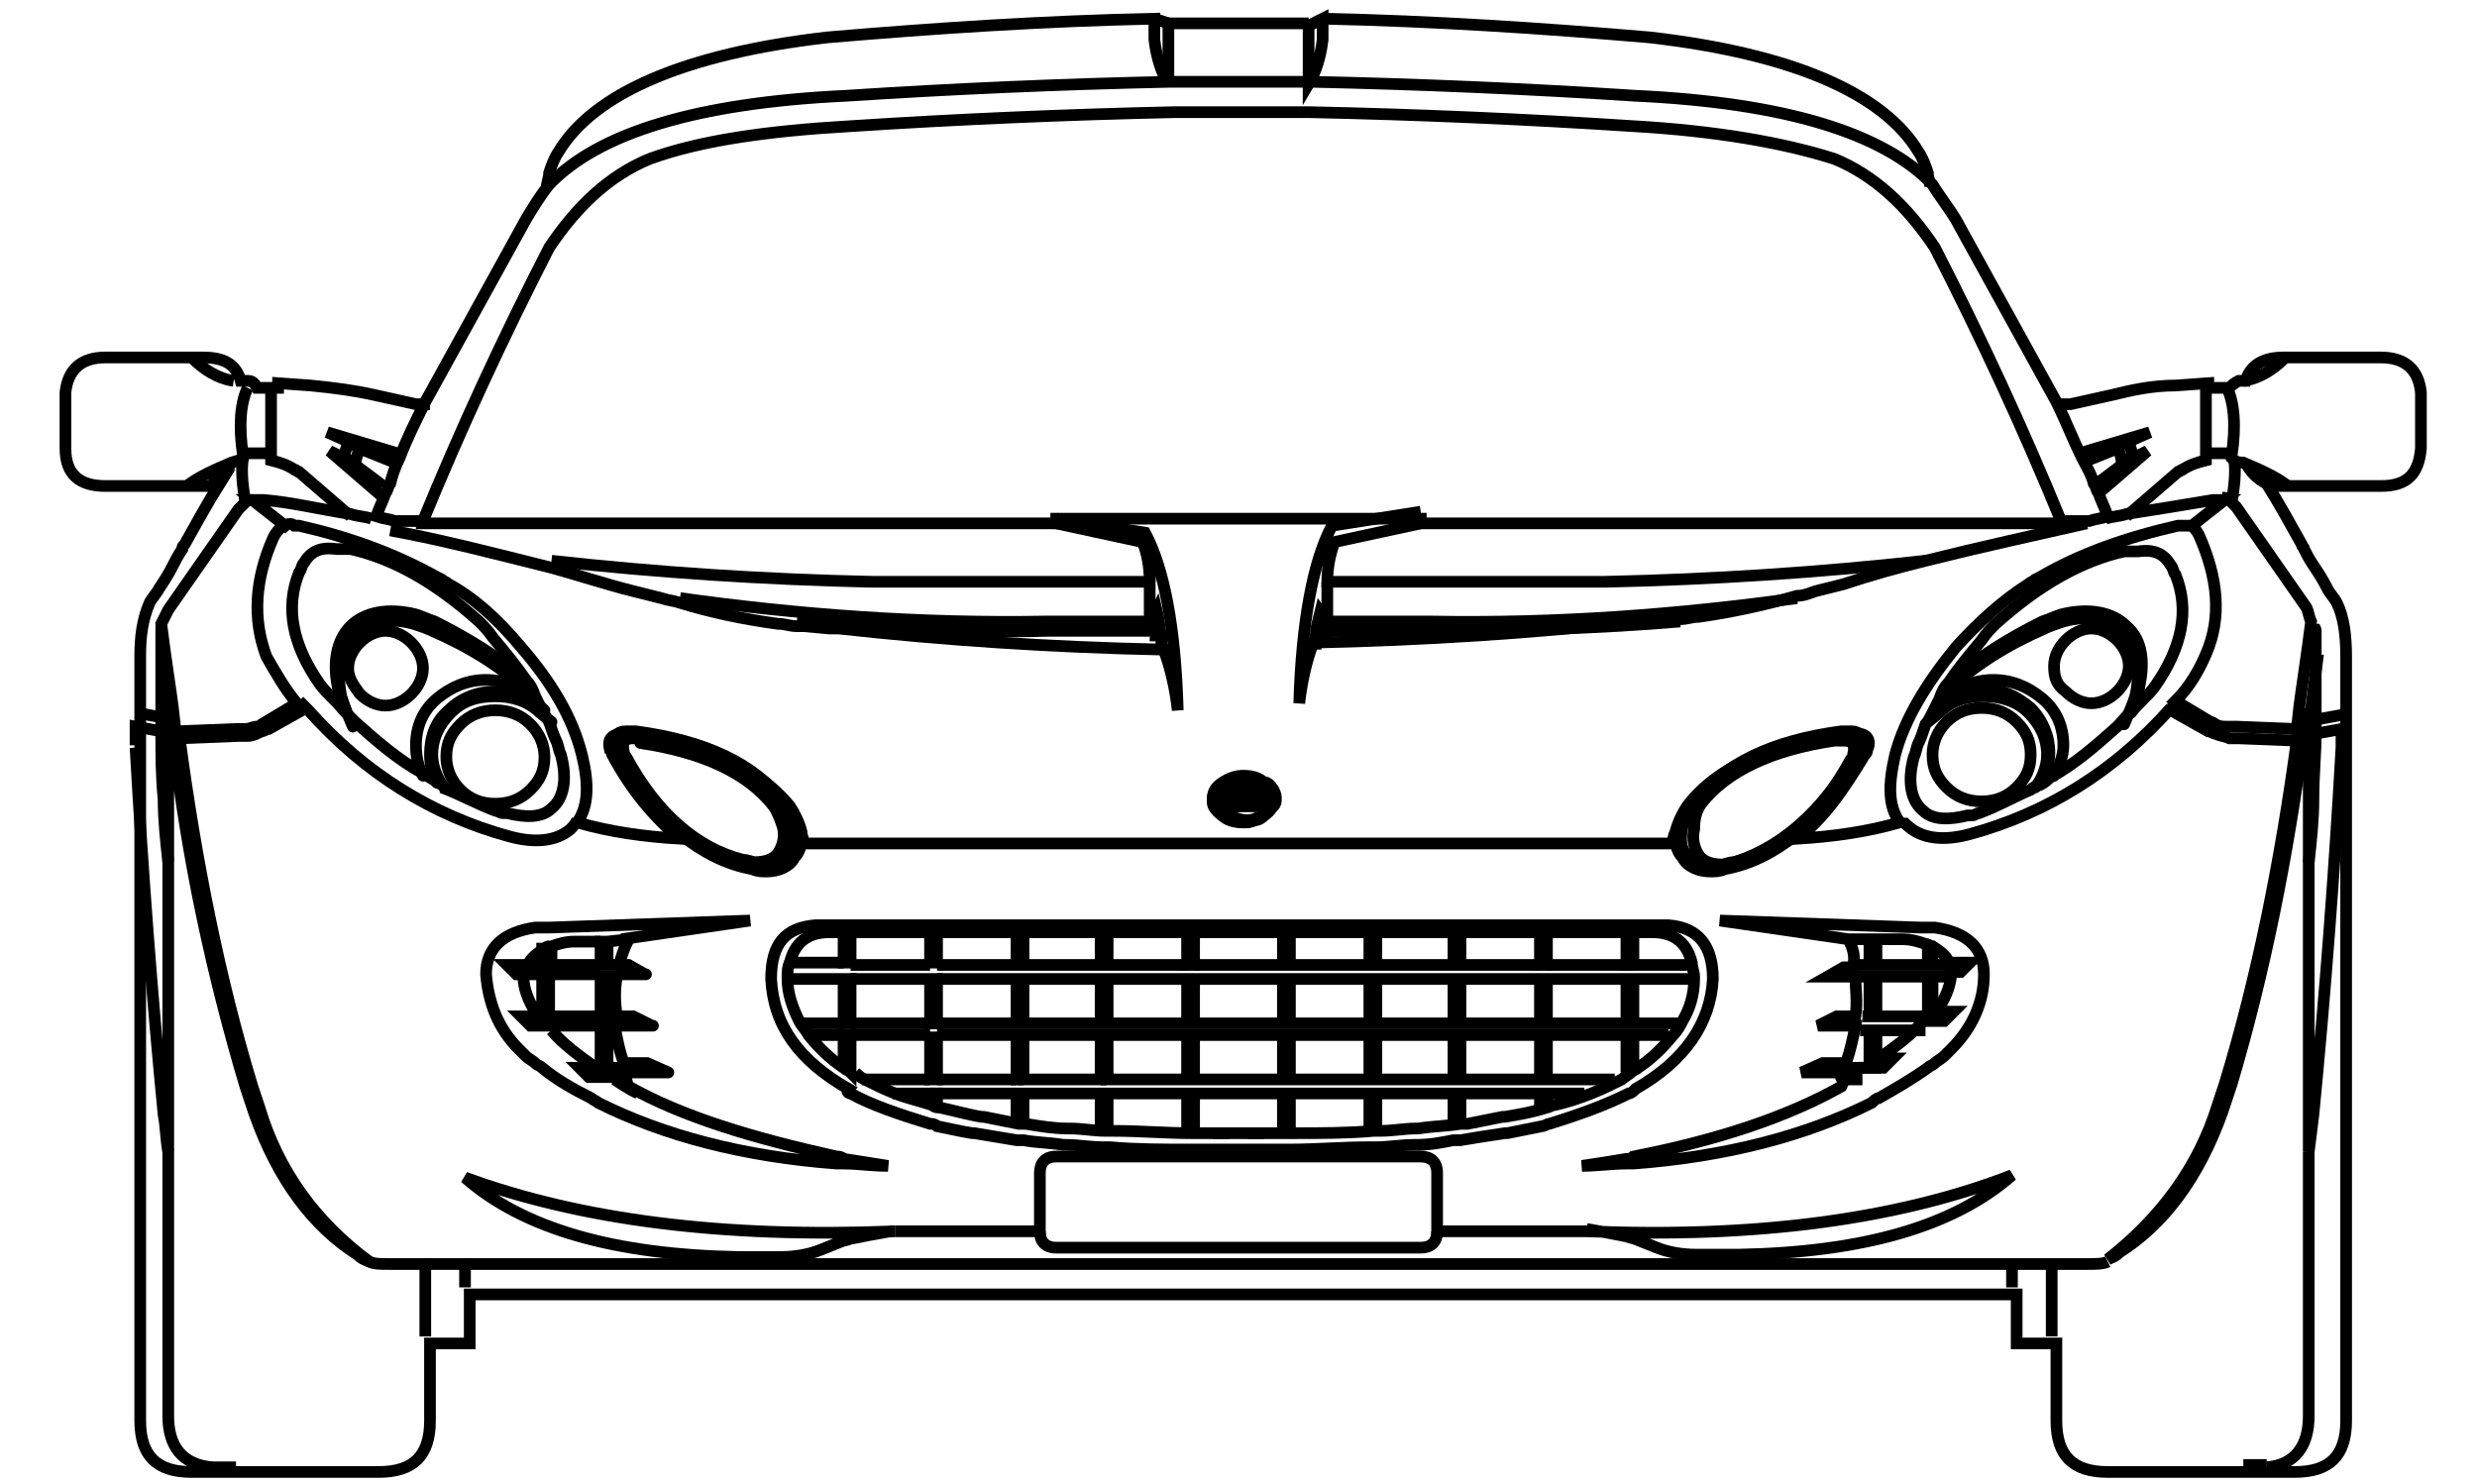 <?xml version="1.0" encoding="utf-8"?>
<!-- Generator: Adobe Illustrator 19.0.0, SVG Export Plug-In . SVG Version: 6.00 Build 0)  -->
<svg version="1.1" id="Layer_1" xmlns="http://www.w3.org/2000/svg" xmlns:xlink="http://www.w3.org/1999/xlink" x="0px" y="0px"
	 viewBox="-244 389.4 106 63.5" style="enable-background:new -244 389.4 106 63.5;" xml:space="preserve">
<g>
	<path style="fill:none;stroke:#000000;stroke-width:0.5;" d="M-188,393c0.3-0.5,0.5-1.1,0.6-1.9v-0.9l-0.6,0.3V393z"/>
	<path style="fill:none;stroke:#000000;stroke-width:0.5;" d="M-189.9,394.2c0.6,0,1.2,0,1.9,0c4.7,0.1,9.3,0.3,13.9,0.6
		c3.5,0.2,6.4,0.7,8.6,1.4c1.7,0.7,3.1,2,4.3,3.8c2,3.9,3.8,7.8,5.4,11.7h1.2c0.3-0.1,0.5-0.1,0.8-0.2c-0.1-0.3-0.3-0.7-0.4-1
		c-0.1-0.1-0.1-0.3-0.2-0.4c-0.1-0.4-0.3-0.7-0.5-1.1c-0.4-0.8-0.7-1.6-1.1-2.4l-4.3-7.8c-0.3-0.5-0.7-1-1-1.5
		c-2.1-2.2-6.3-3.5-12.7-3.8c-4.6-0.3-9.3-0.5-13.9-0.6c-0.6,0-1.2,0-1.9,0h-2.2c-0.6,0-1.2,0-1.9,0c-4.7,0.1-9.3,0.3-13.9,0.6
		c-6.4,0.3-10.6,1.6-12.7,3.8c-0.4,0.5-0.7,1-1,1.5l-4.3,7.8c-0.4,0.8-0.8,1.6-1.1,2.4c-0.2,0.4-0.3,0.7-0.4,1.1
		c-0.1,0.1-0.1,0.3-0.2,0.4c-0.1,0.3-0.3,0.7-0.4,1c0.3,0.1,0.5,0.1,0.8,0.2h1.2c1.6-3.9,3.4-7.8,5.4-11.7c1.2-1.8,2.6-3.1,4.3-3.8
		c2.2-0.8,5.1-1.2,8.6-1.4c4.6-0.3,9.3-0.5,13.9-0.6c0.6,0,1.2,0,1.9,0h2H-189.9z"/>
	<path style="fill:none;stroke:#000000;stroke-width:0.5;" d="M-194,393c-0.3-0.5-0.5-1.1-0.6-1.9v-0.9c-4.7,0.1-9.3,0.4-14,0.8
		c-6.1,0.7-10,2.4-11.5,4.9c-0.2,0.3-0.3,0.6-0.4,0.9c0,0.2-0.1,0.4-0.1,0.6"/>
	<polyline style="fill:none;stroke:#000000;stroke-width:0.5;" points="-188,390.4 -194,390.4 -194,393 	"/>
	<line style="fill:none;stroke:#000000;stroke-width:0.5;" x1="-194.6" y1="390.2" x2="-194" y2="390.4"/>
	<polyline style="fill:none;stroke:#000000;stroke-width:0.5;" points="-226.2,411.8 -198.8,411.8 -198.8,411.6 -183.2,411.6 
		-183.2,411.8 -155.8,411.8 	"/>
	<path style="fill:none;stroke:#000000;stroke-width:0.5;" d="M-198.8,411.6l3.8,0.6c0.8,1.5,1.3,4,1.4,7.6
		c-0.1-0.9-0.3-1.8-0.6-2.6h-0.1c-4.7-0.1-9.3-0.4-13.8-0.9c-0.1,0-0.3,0-0.4,0l-1.1-0.1c-0.1,0-0.2,0-0.3,0c-0.3,0-0.5-0.1-0.8-0.1
		c-1.5-0.2-2.9-0.5-4.2-0.9c-0.3-0.1-0.5-0.1-0.8-0.2c-0.4-0.1-0.8-0.2-1.2-0.3c-1.2-0.3-2.4-0.7-3.5-1c-2.4-0.6-4.7-1.2-6.9-1.6"/>
	<path style="fill:none;stroke:#000000;stroke-width:0.5;" d="M-154.7,411.8c-2.2,0.5-4.5,1-6.9,1.6c-1.2,0.3-2.3,0.6-3.5,1
		c-0.4,0.1-0.8,0.2-1.2,0.3c-0.3,0.1-0.5,0.2-0.8,0.2c-1.4,0.4-2.8,0.7-4.2,0.9c-0.3,0-0.5,0.1-0.8,0.1c-0.1,0-0.2,0-0.3,0l-1.1,0.1
		c-0.1,0-0.3,0-0.4,0c-4.5,0.5-9.2,0.8-13.8,0.9h-0.1c-0.3,0.8-0.5,1.7-0.6,2.6c0.1-3.5,0.6-6.1,1.4-7.6l3.8-0.6"/>
	<path style="fill:none;stroke:#000000;stroke-width:0.5;" d="M-187.4,390.2c4.7,0.1,9.3,0.4,14,0.8c6.1,0.7,10,2.4,11.5,4.9
		c0.2,0.3,0.3,0.6,0.4,0.9c0,0.2,0.1,0.4,0.1,0.6"/>
	<path style="fill:none;stroke:#000000;stroke-width:0.5;" d="M-156,406.7c0.2,0,0.4,0,0.6,0l1.8-0.4c0.8-0.2,1.7-0.4,2.7-0.4
		l1.4-0.1v0.2h0.9c0.1-0.1,0.2-0.2,0.4-0.3l0.3,0c0.2-0.7,0.8-1,1.6-1h0.1h4.1c1,0,1.6,0.5,1.7,1.5c0,0.1,0,0.1,0,0.2
		c0,0.8,0,1.5,0,2.2c-0.1,1.1-0.6,1.6-1.7,1.6h-3.8h-0.4c-0.2,0-0.5,0-0.7-0.1c0.5,0.8,1,1.7,1.5,2.6c0,0.1,0.1,0.1,0.1,0.2
		c0.1,0.2,0.2,0.4,0.4,0.7c0.2,0.3,0.4,0.6,0.6,1c0.1,0.2,0.3,0.4,0.4,0.6c0.3,0.6,0.4,1.4,0.4,2.3l0,1.8l0,0.1c0,0.2,0,0.5,0,0.7
		c0,0.1,0,0.2,0,0.4c0,0.1,0,0.1,0,0.2c0,0.1,0,0.2,0,0.3c0,0.2,0,0.4,0,0.6v28.6c0,1.5-0.7,2.2-2.2,2.2h-1c-0.1,0-0.2,0-0.3,0
		l-0.7,0l-6,0c-1.5,0-2.2-0.7-2.2-2.2v-3.3h-1.7v-2.1h-66.2v2.1h-1.7v3.3c0,1.5-0.7,2.2-2.2,2.2l-6,0l-0.7,0c-0.1,0-0.2,0-0.3,0h-1
		c-1.5,0-2.2-0.7-2.2-2.2v-28.6c0-0.2,0-0.4,0-0.6c0-0.1,0-0.2,0-0.3c0-0.1,0-0.1,0-0.2c0-0.1,0-0.2,0-0.4c0-0.2,0-0.4,0-0.7l0-1.9
		c0-0.9,0.1-1.6,0.4-2.3c0.1-0.2,0.3-0.4,0.4-0.6c0.2-0.3,0.4-0.6,0.6-1c0.1-0.2,0.2-0.4,0.4-0.7c0-0.1,0-0.1,0.1-0.2
		c0.5-0.9,1-1.8,1.5-2.6c-0.2,0.1-0.4,0.1-0.7,0.1h-0.4h-3.8c-1.1,0-1.7-0.5-1.7-1.6c0-0.7,0-1.4,0-2.2c0-0.1,0-0.1,0-0.2
		c0.1-1,0.7-1.5,1.7-1.5h4.1h0.1c0.9,0,1.4,0.3,1.6,1l0.3,0c0.2,0,0.3,0.1,0.4,0.3h0.9v-0.2l1.4,0.1c1,0.1,1.8,0.2,2.7,0.4l1.8,0.4
		c0.2,0,0.4,0,0.6,0"/>
	<polyline style="fill:none;stroke:#000000;stroke-width:0.5;" points="-155,408.8 -152,407.9 -152.9,408.3 -152.7,409 
		-152.1,408.7 -154.3,410.6 	"/>
	<path style="fill:none;stroke:#000000;stroke-width:0.5;" d="M-152.9,408.3l-0.5,0.2c0.1,0.2,0.2,0.5,0.2,0.8l0.4-0.3l0.1,0"/>
	<path style="fill:none;stroke:#000000;stroke-width:0.5;" d="M-228.1,411.6c-0.3-0.1-0.6-0.1-0.9-0.2c-1.3-0.2-2.5-0.5-3.7-0.6
		c-0.1,0-0.2,0-0.3,0c-0.1,0-0.2,0-0.2,0l1.4,1.1c0.1-0.1,0.3-0.1,0.4,0c0.1,0,0.1,0,0.2,0c2.2,0.5,4.1,1.2,5.9,2.2l0.2,0.1
		c0.1,0.1,0.2,0.1,0.3,0.2c1.1,0.6,2.1,1.5,3.1,2.7c1.3,1.5,2.2,3,2.6,4.6c0.3,1.2,0.3,2.2-0.2,2.9c1.4,0.4,2.8,0.6,4.4,0.7
		c-1.1-0.9-2.1-2.1-2.9-3.6c0-0.1,0-0.1-0.1-0.2c-0.1-0.4,0-0.6,0.4-0.7c0.1,0,0.2,0,0.3,0h0.1c3.2,0.4,5.5,1.4,6.9,3.1
		c0.2,0.3,0.4,0.7,0.5,1.1c0,0.2,0.1,0.3,0.1,0.5h37.2c0-0.2,0-0.3,0.1-0.5c0.1-0.4,0.3-0.8,0.5-1.1c1.3-1.7,3.6-2.7,6.9-3.1h0.1
		c0.1,0,0.2,0,0.3,0c0.4,0,0.6,0.3,0.4,0.7c0,0.1,0,0.1-0.1,0.2c-0.9,1.5-1.8,2.8-2.9,3.6c1.6-0.1,3-0.3,4.4-0.7
		c-0.5-0.7-0.5-1.6-0.2-2.9c0.4-1.5,1.3-3,2.6-4.6c1-1.1,2-2,3.1-2.7c0.1-0.1,0.2-0.1,0.3-0.2l0.2-0.1c1.7-1,3.7-1.7,5.9-2.2
		c0.1,0,0.1,0,0.2,0c0.2,0,0.3,0,0.4,0l1.4-1.1c-0.1,0-0.2,0-0.2,0c-0.1,0-0.2,0-0.3,0c-1.2,0.2-2.4,0.4-3.7,0.6
		c-0.3,0.1-0.6,0.1-0.9,0.2"/>
	<line style="fill:none;stroke:#000000;stroke-width:0.5;" x1="-154.4" y1="410.2" x2="-153.2" y2="409.3"/>
	<line style="fill:none;stroke:#000000;stroke-width:0.5;" x1="-154.9" y1="409.2" x2="-153.4" y2="408.6"/>
	<path style="fill:none;stroke:#000000;stroke-width:0.5;" d="M-148.7,406c0.3,0.6,0.4,1.6,0.2,2.9c0,0,0,0.1,0,0.1
		c0.1,0.1,0.2,0.2,0.5,0.2c0.7,0.3,1.4,0.6,1.9,1"/>
	<path style="fill:none;stroke:#000000;stroke-width:0.5;" d="M-153,411.5l2.2-1.9c0.1,0,0.1-0.1,0.2-0.1c0.3-0.2,0.6-0.3,1-0.4
		v-0.2V406"/>
	<path style="fill:none;stroke:#000000;stroke-width:0.5;" d="M-150.2,411.9c0.1,0.1,0.2,0.2,0.3,0.4c0.8,1.8,1,3.5,0.3,5.1
		c0,0,0,0,0,0c-0.3,0.7-0.7,1.4-1.3,2l1.5,0.9h0c0.1,0,0.2,0.1,0.2,0.1c0.2,0.1,0.3,0.1,0.5,0.1h0c0.1,0,0.2,0,0.4,0l2.5,0.1
		l0.1-0.1l0.1-0.9c0.1-0.8,0.3-2,0.5-3.6c-0.1-0.2-0.1-0.4-0.2-0.6l-3-4.3c-0.1-0.1-0.2-0.2-0.3-0.3c-0.1-0.1-0.2-0.1-0.3-0.1"/>
	<path style="fill:none;stroke:#000000;stroke-width:0.5;" d="M-148.5,410.9c0.1-0.6,0.2-1.3,0.1-1.9"/>
	<line style="fill:none;stroke:#000000;stroke-width:0.5;" x1="-149.6" y1="408.8" x2="-148.5" y2="408.8"/>
	<path style="fill:none;stroke:#000000;stroke-width:0.5;" d="M-147.9,409.2c0.2,0.4,0.5,0.7,0.9,0.9"/>
	<path style="fill:none;stroke:#000000;stroke-width:0.5;" d="M-148,405.7c0.7-0.1,1.3-0.5,1.8-1"/>
	<path style="fill:none;stroke:#000000;stroke-width:0.5;" d="M-234,405.7c-0.7-0.1-1.3-0.5-1.8-1"/>
	<path style="fill:none;stroke:#000000;stroke-width:0.5;" d="M-236,410.2c0.5-0.4,1.2-0.7,1.9-1c0.3-0.1,0.4-0.1,0.5-0.2
		c0,0,0-0.1,0-0.1c-0.2-1.3-0.1-2.3,0.2-2.9"/>
	<path style="fill:none;stroke:#000000;stroke-width:0.5;" d="M-233.2,410.8c-0.1,0-0.2,0-0.3,0.1c-0.1,0.1-0.2,0.2-0.3,0.3l-3,4.3
		c-0.1,0.2-0.2,0.4-0.3,0.6c0.2,1.6,0.4,2.8,0.5,3.6l0.1,0.9l0.1,0.1l2.5-0.1c0.1,0,0.3,0,0.4,0h0c0.2,0,0.3-0.1,0.5-0.1
		c0.1,0,0.2-0.1,0.2-0.1h0l1.5-0.9c-0.5-0.6-0.9-1.3-1.3-2c0,0,0,0,0,0c-0.6-1.6-0.5-3.3,0.3-5.1c0.1-0.2,0.2-0.3,0.3-0.4"/>
	<path style="fill:none;stroke:#000000;stroke-width:0.5;" d="M-233.5,410.9c-0.1-0.6-0.2-1.3-0.1-1.9"/>
	<path style="fill:none;stroke:#000000;stroke-width:0.5;" d="M-234.1,409.2c-0.2,0.4-0.5,0.7-0.9,0.9"/>
	<path style="fill:none;stroke:#000000;stroke-width:0.5;" d="M-232.4,406v2.9v0.2c0.4,0.1,0.7,0.2,1,0.4c0.1,0,0.1,0.1,0.2,0.1
		l2.2,1.9"/>
	<line style="fill:none;stroke:#000000;stroke-width:0.5;" x1="-233.5" y1="408.8" x2="-232.4" y2="408.8"/>
	<polyline style="fill:none;stroke:#000000;stroke-width:0.5;" points="-227.6,410.2 -228.8,409.3 -229.2,409 -229.3,409 
		-229.9,408.7 -227.7,410.6 	"/>
	<path style="fill:none;stroke:#000000;stroke-width:0.5;" d="M-227.1,409.2l-1.5-0.6c-0.1,0.2-0.2,0.5-0.2,0.8"/>
	<polyline style="fill:none;stroke:#000000;stroke-width:0.5;" points="-228.6,408.6 -229.1,408.3 -229.3,409 	"/>
	<polyline style="fill:none;stroke:#000000;stroke-width:0.5;" points="-229.1,408.3 -230,407.9 -227,408.8 	"/>
	<path style="fill:none;stroke:#000000;stroke-width:0.5;" d="M-214.9,425.1c1,0.8,2,1.3,3.1,1.5c0.2,0.1,0.4,0.1,0.6,0.1
		c0.5,0,1-0.2,1.2-0.6c0.2-0.2,0.3-0.5,0.3-0.8"/>
	<path style="fill:none;stroke:#000000;stroke-width:0.5;" d="M-225.4,422.8c0.1,0.1,0.3,0.2,0.4,0.2"/>
	<path style="fill:none;stroke:#000000;stroke-width:0.5;" d="M-220.5,420.3c-0.1-0.2-0.2-0.3-0.3-0.5"/>
	<path style="fill:none;stroke:#000000;stroke-width:0.5;" d="M-225.4,422.8c-0.2-0.1-0.3-0.2-0.5-0.3c-1.1-0.6-2-1.4-2.9-2.2
		c-0.2-0.2-0.3-0.3-0.5-0.5c-0.3-0.4-0.7-0.7-1-1.1c-1.2-1.7-1.5-3.3-0.9-4.8c0.1-0.1,0.1-0.3,0.2-0.4c0,0,0,0,0,0
		c0.3-0.5,0.7-0.7,1.4-0.6c0.1,0,0.2,0,0.3,0l0.1,0c0.1,0,0.1,0,0.2,0c1.8,0.4,3.6,1.4,5.5,3.1c0.2,0.2,0.4,0.4,0.6,0.7
		c0.5,0.6,1,1.2,1.4,1.8c0.2,0.2,0.3,0.4,0.4,0.7c0.1,0.2,0.2,0.4,0.3,0.6"/>
	<path style="fill:none;stroke:#000000;stroke-width:0.5;" d="M-220.5,420.3c0.1,0.3,0.2,0.6,0.3,0.8c0.1,0.2,0.1,0.4,0.2,0.6
		c0.3,1.1,0.1,1.9-0.4,2.3c-0.4,0.4-1.1,0.4-1.9,0.2c0,0-0.1,0-0.2,0c-0.1,0-0.2-0.1-0.3-0.1h0c-0.8-0.3-1.5-0.7-2.3-1"/>
	<path style="fill:none;stroke:#000000;stroke-width:0.5;" d="M-231.2,419.4c0.1,0.1,0.1,0.1,0.2,0.2c0,0,0,0,0.1,0.1
		c0,0,0,0,0.1,0.1c2.4,2.7,5.3,4.5,8.6,5.4c1.1,0.3,2,0.2,2.6-0.3c0.1-0.1,0.2-0.2,0.3-0.4"/>
	<path style="fill:none;stroke:#000000;stroke-width:0.5;" d="M-218,429.7v1h0.5c0.1-0.4,0.2-0.7,0.4-1.1L-218,429.7l-0.3,0v1h0.3"
		/>
	<path style="fill:none;stroke:#000000;stroke-width:0.5;" d="M-218,431.2v1.7h0.4c-0.1-0.6-0.1-1.2,0-1.7H-218h-0.3v1.7h0.3"/>
	<path style="fill:none;stroke:#000000;stroke-width:0.5;" d="M-217.5,430.7h0.3c0,0,0.1,0,0.1,0l0.7,0.4c0,0,0.1,0,0,0h-1.2"/>
	<path style="fill:none;stroke:#000000;stroke-width:0.5;" d="M-218.3,429.7l-1.1,0c-0.4,0-0.7,0.1-1,0.2v0.8h2.1"/>
	<path style="fill:none;stroke:#000000;stroke-width:0.5;" d="M-217.7,432.9h0.7c0,0,0.1,0,0.1,0l0.8,0.4c0,0,0.1,0,0,0h-1.6
		c0.1,0.5,0.2,1.1,0.4,1.6h0.9c0,0,0.1,0,0.1,0l0.9,0.4c0.1,0,0.1,0,0,0h-1.9c0.1,0.2,0.1,0.4,0.2,0.6c2.3,1.3,5.3,2.2,8.9,3
		c0.1,0,0.2,0,0.3,0.1c0.6,0.1,1.3,0.2,1.9,0.3c-0.7,0-1.3-0.1-1.9-0.1c-0.1,0-0.2,0-0.3,0c-4-0.3-7.4-1.2-10.2-2.6
		c-0.1-0.1-0.2-0.1-0.3-0.2c-0.8-0.4-1.5-0.8-2.1-1.3c-0.1-0.1-0.2-0.1-0.3-0.2c-0.1-0.1-0.3-0.2-0.4-0.3c-0.1-0.1-0.2-0.2-0.3-0.3
		c-0.9-0.9-1.3-2-1.4-3.2c0-1.1,0.7-1.8,2.1-2c0.1,0,0.2,0,0.3,0c0.1,0,0.2,0,0.3,0l8.6-0.3l-5.5,0.8"/>
	<path style="fill:none;stroke:#000000;stroke-width:0.5;" d="M-220.5,429.9c-0.1,0-0.2,0.1-0.3,0.1v0.7h0.3"/>
	<path style="fill:none;stroke:#000000;stroke-width:0.5;" d="M-220.7,430.7h-0.7h-0.9c0,0,0,0,0,0l0.4,0.4c0,0,0,0,0.1,0h0.3h0.8
		h0.3h2.1"/>
	<path style="fill:none;stroke:#000000;stroke-width:0.5;" d="M-221.6,431.2L-221.6,431.2c0,0.5,0.2,1,0.5,1.5
		c0,0.1,0.1,0.1,0.2,0.2h0.1v-1.7"/>
	<path style="fill:none;stroke:#000000;stroke-width:0.5;" d="M-220.7,430c-0.3,0.2-0.6,0.4-0.7,0.7"/>
	<path style="fill:none;stroke:#000000;stroke-width:0.5;" d="M-220.9,432.9h-0.8c0,0,0,0,0,0l0.4,0.4c0,0,0.1,0,0.1,0h0.8h2.1h0.3
		h0.5"/>
	<polyline style="fill:none;stroke:#000000;stroke-width:0.5;" points="-220.7,432.9 -220.5,432.9 -220.5,431.2 	"/>
	<path style="fill:none;stroke:#000000;stroke-width:0.5;" d="M-217.2,435.1h-0.9h-0.3h-0.2h-0.6c0,0,0,0,0,0l0.4,0.4c0,0,0,0,0.1,0
		h0.9h0.7"/>
	<line style="fill:none;stroke:#000000;stroke-width:0.5;" x1="-218" y1="433.5" x2="-218" y2="435.1"/>
	<line style="fill:none;stroke:#000000;stroke-width:0.5;" x1="-218.3" y1="433.5" x2="-218.3" y2="435.1"/>
	<line style="fill:none;stroke:#000000;stroke-width:0.5;" x1="-220.5" y1="432.9" x2="-218.3" y2="432.9"/>
	<path style="fill:none;stroke:#000000;stroke-width:0.5;" d="M-220.4,433.5c0.5,0.6,1.2,1.1,1.9,1.6"/>
	<path style="fill:none;stroke:#000000;stroke-width:0.5;" d="M-225.8,446.6v-3.1h-1.5c-0.4,0-0.7,0-0.9-0.1
		c-0.2-0.1-0.3-0.1-0.5-0.3c-1.9-1.2-3.4-3.2-4.4-6l-0.1-0.3c-0.1-0.3-0.2-0.6-0.3-0.9c-1.4-4.7-2.5-9.7-3.1-15c0-0.2,0-0.4-0.1-0.5
		c0-0.2-0.1-0.4-0.1-0.7v6.6v12.4v11.3c0,1.3,0.6,2.1,1.9,2.2l1,0"/>
	<polyline style="fill:none;stroke:#000000;stroke-width:0.5;" points="-224.1,444.5 -224.1,443.5 -225.8,443.5 	"/>
	<path style="fill:none;stroke:#000000;stroke-width:0.5;" d="M-204.2,431.3h-3.4 M-204.2,433.2h0.3v-1.9h-0.3V433.2z"/>
	<rect x="-204.2" y="429.3" style="fill:none;stroke:#000000;stroke-width:0.5;" width="0.3" height="1.3"/>
	<path style="fill:none;stroke:#000000;stroke-width:0.5;" d="M-207.6,430.7h3.4 M-207.6,429.3h-0.3v1.3h0.3V429.3z"/>
	<path style="fill:none;stroke:#000000;stroke-width:0.5;" d="M-207.9,429.3h-0.6c-1,0-1.5,0.5-1.7,1.3h2.3"/>
	<path style="fill:none;stroke:#000000;stroke-width:0.5;" d="M-207.9,431.3h-2.4 M-207.9,433.2h0.3v-1.9h-0.3V433.2z"/>
	<path style="fill:none;stroke:#000000;stroke-width:0.5;" d="M-207.9,433.7v1.4c0.1,0.1,0.2,0.1,0.3,0.2v-1.6H-207.9h-1.5"/>
	<path style="fill:none;stroke:#000000;stroke-width:0.5;" d="M-207.9,435.1c-0.6-0.4-1.1-0.9-1.5-1.4c-0.1-0.2-0.3-0.4-0.4-0.6
		c-0.3-0.6-0.5-1.2-0.5-1.8v-0.1c0-0.2,0-0.4,0.1-0.6"/>
	<path style="fill:none;stroke:#000000;stroke-width:0.5;" d="M-203.9,429.3h3.4h0.3h3.4h0.3h3.4h0.3h3.8h0.3h3.4h0.3h3.4h0.3h3.4
		h0.3h3.4h0.3h0.6c1,0,1.5,0.5,1.7,1.3c0,0.2,0.1,0.4,0.1,0.6v0.1c0,0.7-0.2,1.3-0.5,1.8c-0.1,0.2-0.2,0.4-0.4,0.6
		c-0.4,0.5-0.9,1-1.5,1.4c-0.1,0.1-0.2,0.1-0.3,0.2c-0.1,0.1-0.3,0.2-0.4,0.3c-0.4,0.2-0.8,0.4-1.3,0.6c-0.5,0.2-1.1,0.4-1.6,0.5
		c-0.1,0-0.2,0.1-0.3,0.1c-0.6,0.2-1.2,0.3-1.8,0.4h-0.1c-0.5,0.1-1,0.2-1.5,0.3c-0.1,0-0.2,0-0.3,0c-0.6,0.1-1.2,0.1-1.8,0.2h-0.1
		c-0.5,0-1,0.1-1.5,0.1c-0.1,0-0.2,0-0.3,0c-1.1,0.1-2.3,0.1-3.4,0.1c-0.1,0-0.2,0-0.3,0c-0.3,0-0.5,0-0.8,0h-0.7h-0.8h-0.7
		c-0.3,0-0.5,0-0.8,0c-0.1,0-0.2,0-0.3,0c-1.1,0-2.2-0.1-3.4-0.1c-0.1,0-0.2,0-0.3,0c-0.5,0-1-0.1-1.5-0.1h-0.1
		c-0.6,0-1.2-0.1-1.8-0.2c-0.1,0-0.2,0-0.3,0c-0.5-0.1-1-0.2-1.5-0.3h-0.1c-0.6-0.1-1.3-0.3-1.8-0.4c-0.1,0-0.2,0-0.3-0.1
		c-0.6-0.2-1.1-0.3-1.6-0.5c-0.5-0.2-0.9-0.4-1.3-0.6c-0.2-0.1-0.3-0.2-0.4-0.3"/>
	<path style="fill:none;stroke:#000000;stroke-width:0.5;" d="M-207.6,436.2c0.9,0.5,2.1,0.9,3.4,1.3c0.1,0,0.2,0,0.3,0.1
		c0.5,0.1,0.9,0.2,1.5,0.3c0,0,0,0,0.1,0c0.6,0.1,1.2,0.2,1.8,0.3c0.1,0,0.2,0,0.3,0c0.5,0.1,1.1,0.1,1.7,0.2h0.1
		c0.5,0,1.1,0.1,1.6,0.1c0.1,0,0.2,0,0.3,0c1.1,0.1,2.3,0.1,3.4,0.1c0.1,0,0.2,0,0.3,0c0.3,0,0.5,0,0.8,0h0.2c0.1,0,0.2,0,0.2,0h1.3
		h0.1c0.1,0,0.2,0,0.3,0h0.8c0.1,0,0.2,0,0.3,0c1.1,0,2.3-0.1,3.4-0.1c0.1,0,0.2,0,0.3,0c0.5,0,1.1-0.1,1.6-0.1h0.1
		c0.6,0,1.1-0.1,1.6-0.2c0.1,0,0.2,0,0.3,0c0.6-0.1,1.2-0.2,1.9-0.3c0,0,0,0,0.1,0c0.5-0.1,1-0.2,1.5-0.3c0.1,0,0.2-0.1,0.3-0.1
		c1.3-0.4,2.4-0.8,3.4-1.3c0.1,0,0.2-0.1,0.3-0.2c2.1-1.2,3.2-2.8,3.3-4.7c0-1.4-0.6-2.2-1.9-2.3h-36.5c-1.3,0.1-1.9,0.8-1.9,2.3
		c0.1,2,1.2,3.5,3.3,4.7C-207.8,436.1-207.7,436.2-207.6,436.2z"/>
	<line style="fill:none;stroke:#000000;stroke-width:0.5;" x1="-209.8" y1="433.2" x2="-207.9" y2="433.2"/>
	<path style="fill:none;stroke:#000000;stroke-width:0.5;" d="M-204.2,433.7h-3.4 M-204.2,435.6h0.3v-1.8h-0.3V435.6z"/>
	<polyline style="fill:none;stroke:#000000;stroke-width:0.5;" points="-204.2,436.7 -204.2,436.2 -205.8,436.2 	"/>
	<polyline style="fill:none;stroke:#000000;stroke-width:0.5;" points="-203.9,436.8 -203.9,436.2 -204.2,436.2 	"/>
	<line style="fill:none;stroke:#000000;stroke-width:0.5;" x1="-207.6" y1="429.3" x2="-204.2" y2="429.3"/>
	<line style="fill:none;stroke:#000000;stroke-width:0.5;" x1="-207.6" y1="433.2" x2="-204.2" y2="433.2"/>
	<line style="fill:none;stroke:#000000;stroke-width:0.5;" x1="-204.2" y1="435.6" x2="-207.1" y2="435.6"/>
	<path style="fill:none;stroke:#000000;stroke-width:0.5;" d="M-210.6,443.2c0.6,0,1.2-0.1,1.7-0.3l1-0.4c0.1,0,0.3-0.1,0.4-0.1
		c0.5-0.1,1-0.2,1.6-0.3c0.1,0,0.2,0,0.2,0c-7.4,0.3-13.5-0.5-18.4-2.3c2.5,2.2,6.4,3.3,11.7,3.4H-210.6z"/>
	<path style="fill:none;stroke:#000000;stroke-width:0.5;" d="M-217.7,435.6c0.3,0.2,0.6,0.4,1,0.6"/>
	<path style="fill:none;stroke:#000000;stroke-width:0.5;" d="M-214.9,415c5,0.7,10.3,1.1,15.7,1h4.4v-1.7h-11.9
		c-4.6-0.1-9.2-0.4-13.7-0.9"/>
	<path style="fill:none;stroke:#000000;stroke-width:0.5;" d="M-238.2,419.9l1.1,0.2c0-0.9,0-1.9,0-2.8c0-0.3,0-0.6,0-1
		c0-0.1,0-0.2,0.1-0.3"/>
	<path style="fill:none;stroke:#000000;stroke-width:0.5;" d="M-236.8,419.7c-0.1-0.8-0.2-1.5-0.2-2.3"/>
	<path style="fill:none;stroke:#000000;stroke-width:0.5;" d="M-237.1,420.1c0,0.2,0,0.4,0,0.6c0,1,0,1.9,0.1,2.9
		c0,0.9,0.1,1.8,0.2,2.7"/>
	<path style="fill:none;stroke:#000000;stroke-width:0.5;" d="M-238.2,421.3v-0.7c0,0,0-0.1,0-0.1l1.1,0.2"/>
	<path style="fill:none;stroke:#000000;stroke-width:0.5;" d="M-236.4,420.5c0,0.2,0,0.3,0.1,0.5l2.5-0.1c0.2,0,0.3,0,0.4,0
		c0.2,0,0.4-0.1,0.6-0.2h0c0.1,0,0.2-0.1,0.3-0.1c0,0,0,0,0,0l1.6-0.9"/>
	<path style="fill:none;stroke:#000000;stroke-width:0.5;" d="M-228.2,443.4c-2.3-1.7-3.9-3.9-4.7-6.6c-0.1-0.3-0.2-0.6-0.3-0.9
		c-1.4-4.6-2.4-9.6-3.1-14.8h0c0,0-0.1,0-0.1,0l-0.2-0.1"/>
	<line style="fill:none;stroke:#000000;stroke-width:0.5;" x1="-236.4" y1="420.5" x2="-236.7" y2="420.3"/>
	<path style="fill:none;stroke:#000000;stroke-width:0.5;" d="M-236.8,438.7c-0.1-0.5-0.1-1.1-0.2-1.6c-0.5-5.1-0.9-10.4-1.2-15.7"
		/>
	<path style="fill:none;stroke:#000000;stroke-width:0.5;" d="M-150.8,419.4c-0.1,0.1-0.1,0.1-0.2,0.2c0,0,0,0,0,0.1
		c0,0-0.1,0-0.1,0.1l1.6,0.9c0,0,0,0,0,0c0.1,0,0.2,0.1,0.3,0.1h0c0.2,0.1,0.4,0.1,0.6,0.2c0.1,0,0.3,0,0.4,0l2.5,0.1
		c0-0.2,0-0.3,0.1-0.5l0.4-0.2c0-0.2,0.1-0.4,0.1-0.7c0.1-0.8,0.2-1.5,0.3-2.3"/>
	<path style="fill:none;stroke:#000000;stroke-width:0.5;" d="M-145,416.1c0,0.1,0.1,0.2,0.1,0.3c0,0.3,0,0.6,0,1c0,0.9,0,1.8,0,2.8
		l1.1-0.2"/>
	<path style="fill:none;stroke:#000000;stroke-width:0.5;" d="M-145,423.6c0,0.9-0.1,1.8-0.2,2.7v12.4l0.2-1.6
		c0.5-5.1,0.9-10.4,1.2-15.7v-0.7c0,0,0-0.1,0-0.1l-1.1,0.2C-144.9,421.6-145,422.6-145,423.6z"/>
	<path style="fill:none;stroke:#000000;stroke-width:0.5;" d="M-145.7,421L-145.7,421c0.1,0,0.1,0,0.2,0l0.2-0.1
		c0-0.2,0-0.4,0.1-0.5"/>
	<path style="fill:none;stroke:#000000;stroke-width:0.5;" d="M-144.9,420.1c0,0.2,0,0.4,0,0.6"/>
	<line style="fill:none;stroke:#000000;stroke-width:0.5;" x1="-145.2" y1="419.7" x2="-145.2" y2="426.3"/>
	<path style="fill:none;stroke:#000000;stroke-width:0.5;" d="M-145.7,421c-0.7,5.2-1.7,10.2-3.1,14.8c-0.1,0.3-0.2,0.6-0.3,0.9
		c-0.8,2.6-2.4,4.8-4.7,6.6c0.2-0.1,0.3-0.1,0.5-0.3c1.9-1.2,3.4-3.2,4.4-6l0.1-0.3c0.1-0.3,0.2-0.6,0.3-0.9c1.4-4.7,2.4-9.7,3.1-15
		"/>
	<line style="fill:none;stroke:#000000;stroke-width:0.5;" x1="-147" y1="452.1" x2="-148" y2="452.1"/>
	<path style="fill:none;stroke:#000000;stroke-width:0.5;" d="M-145.2,438.7v11.3c0,1.3-0.6,2.1-1.8,2.2"/>
	<path style="fill:none;stroke:#000000;stroke-width:0.5;" d="M-152.8,419.9c0.3-0.4,0.7-0.7,1-1.1c1.2-1.7,1.5-3.3,0.9-4.8
		c-0.1-0.1-0.1-0.3-0.2-0.4c0,0,0,0,0,0c-0.3-0.5-0.7-0.7-1.4-0.6c-0.1,0-0.2,0-0.3,0l-0.1,0c-0.1,0-0.1,0-0.2,0
		c-1.8,0.4-3.6,1.4-5.5,3.1c-0.2,0.2-0.4,0.4-0.6,0.7c-0.5,0.6-1,1.2-1.4,1.8c-0.2,0.2-0.3,0.4-0.4,0.7c-0.1,0.2-0.2,0.4-0.3,0.6
		c-0.1,0.2-0.2,0.4-0.3,0.5c-0.1,0.3-0.2,0.6-0.3,0.8c-0.1,0.2-0.1,0.4-0.2,0.6c-0.3,1.1-0.1,1.9,0.4,2.3c0.4,0.4,1.1,0.4,1.9,0.2
		c0,0,0.1,0,0.2,0c0.1,0,0.2-0.1,0.3-0.1h0c0.8-0.3,1.5-0.7,2.2-1c0.1-0.1,0.3-0.2,0.4-0.2c0.2-0.1,0.3-0.2,0.4-0.3
		c1.1-0.6,2-1.4,2.9-2.2C-153.1,420.2-153,420-152.8,419.9z"/>
	<path style="fill:none;stroke:#000000;stroke-width:0.5;" d="M-151.1,419.7c-2.4,2.7-5.3,4.5-8.6,5.4c-1.1,0.3-2,0.2-2.6-0.3
		c-0.1-0.1-0.3-0.2-0.3-0.4"/>
	<path style="fill:none;stroke:#000000;stroke-width:0.5;" d="M-167.1,425.1c-1,0.8-2,1.3-3.1,1.5c-0.2,0.1-0.4,0.1-0.6,0.1
		c-0.5,0-1-0.2-1.2-0.6c-0.2-0.2-0.3-0.5-0.3-0.8"/>
	<path style="fill:none;stroke:#000000;stroke-width:0.5;" d="M-164.9,429.6l-5.5-0.8l8.6,0.3c0.1,0,0.2,0,0.3,0c0.1,0,0.2,0,0.3,0
		c1.4,0.2,2.1,0.9,2.1,2c0,1.2-0.5,2.3-1.4,3.2c-0.1,0.1-0.2,0.2-0.3,0.3c-0.1,0.1-0.3,0.2-0.4,0.3c-0.1,0.1-0.2,0.1-0.3,0.2
		c-0.7,0.5-1.4,0.9-2.1,1.3c-0.1,0-0.2,0.1-0.3,0.2c-2.8,1.4-6.2,2.3-10.2,2.6c-0.1,0-0.2,0-0.3,0c-0.6,0-1.3,0.1-1.9,0.1
		c0.7-0.1,1.3-0.2,1.9-0.3c0.1,0,0.2,0,0.3-0.1c3.6-0.7,6.6-1.7,8.9-3c0.1-0.2,0.1-0.4,0.2-0.6h-1.9c0,0,0,0,0,0l0.9-0.4
		c0.1,0,0.1,0,0.1,0h0.9c0.2-0.6,0.3-1.1,0.4-1.6h-1.6c0,0,0,0,0,0l0.8-0.4c0.1,0,0.1,0,0.1,0h0.7c0.1-0.6,0-1.2,0-1.7h-1.2
		c0,0,0,0,0,0l0.7-0.4c0,0,0.1,0,0.1,0h0.3C-164.6,430.3-164.7,430-164.9,429.6l0.9,0l0.3,0l1.1,0c0.4,0,0.7,0.1,1,0.2
		c0.1,0,0.2,0.1,0.3,0.1c0.3,0.2,0.6,0.4,0.7,0.7h0.9c0,0,0,0,0,0l-0.4,0.4c0,0-0.1,0-0.1,0h-0.3c0,0,0,0,0,0c0,0.5-0.2,1-0.5,1.5
		c0,0.1-0.1,0.1-0.2,0.2h0.8c0,0,0,0,0,0l-0.4,0.4c0,0-0.1,0-0.1,0h-0.8c-0.5,0.6-1.2,1.1-1.9,1.6h0.6c0,0,0,0,0,0l-0.4,0.4
		c0,0,0,0-0.1,0h-0.9c-0.3,0.2-0.6,0.4-1,0.6"/>
	<line style="fill:none;stroke:#000000;stroke-width:0.5;" x1="-165" y1="435.6" x2="-164.3" y2="435.6"/>
	<polyline style="fill:none;stroke:#000000;stroke-width:0.5;" points="-174.1,429.3 -174.1,430.7 -171.8,430.7 	"/>
	<polyline style="fill:none;stroke:#000000;stroke-width:0.5;" points="-174.4,429.3 -174.4,430.7 -174.1,430.7 	"/>
	<polyline style="fill:none;stroke:#000000;stroke-width:0.5;" points="-203.9,431.3 -200.5,431.3 -200.2,431.3 -196.9,431.3 
		-196.6,431.3 -193.2,431.3 -192.9,431.3 -189.1,431.3 -188.8,431.3 -185.4,431.3 -185.1,431.3 -181.8,431.3 -181.5,431.3 
		-178.1,431.3 -177.8,431.3 -174.4,431.3 -174.1,431.3 -171.7,431.3 	"/>
	<polyline style="fill:none;stroke:#000000;stroke-width:0.5;" points="-203.9,433.7 -200.5,433.7 -200.2,433.7 -196.9,433.7 
		-196.6,433.7 -193.2,433.7 -192.9,433.7 -189.1,433.7 -188.8,433.7 -185.4,433.7 -185.1,433.7 -181.8,433.7 -181.5,433.7 
		-178.1,433.7 -177.8,433.7 -174.4,433.7 -174.1,433.7 -172.6,433.7 	"/>
	<polyline style="fill:none;stroke:#000000;stroke-width:0.5;" points="-172.2,433.2 -174.1,433.2 -174.4,433.2 -177.8,433.2 
		-178.1,433.2 -181.5,433.2 -181.8,433.2 -185.1,433.2 -185.4,433.2 -188.8,433.2 -189.1,433.2 -192.9,433.2 -193.2,433.2 
		-196.6,433.2 -196.9,433.2 -200.2,433.2 -200.5,433.2 -203.9,433.2 	"/>
	<line style="fill:none;stroke:#000000;stroke-width:0.5;" x1="-174.4" y1="433.7" x2="-174.4" y2="435.3"/>
	<line style="fill:none;stroke:#000000;stroke-width:0.5;" x1="-174.1" y1="433.7" x2="-174.1" y2="435.1"/>
	<line style="fill:none;stroke:#000000;stroke-width:0.5;" x1="-174.4" y1="433.2" x2="-174.4" y2="431.3"/>
	<line style="fill:none;stroke:#000000;stroke-width:0.5;" x1="-174.1" y1="431.3" x2="-174.1" y2="433.2"/>
	<path style="fill:none;stroke:#000000;stroke-width:0.5;" d="M-205.7,442.1l6.2,0v-2.5c0-0.4,0.2-0.7,0.7-0.7h15.6
		c0.4,0,0.7,0.2,0.7,0.7v2.5l6.1,0c0.1,0,0.2,0,0.3,0h0h0c7.2,0.3,13.3-0.5,18.2-2.4c-2.5,2.2-6.4,3.3-11.7,3.4h-1.8
		c-0.6,0-1.2-0.1-1.7-0.3l-1-0.4c-0.1,0-0.3-0.1-0.4-0.1c-0.5-0.1-1-0.2-1.6-0.3"/>
	<polyline style="fill:none;stroke:#000000;stroke-width:0.5;" points="-164.4,431.2 -164,431.2 -163.7,431.2 -161.5,431.2 
		-161.3,431.2 -160.4,431.2 	"/>
	<polyline style="fill:none;stroke:#000000;stroke-width:0.5;" points="-160.6,430.7 -161.3,430.7 -161.5,430.7 -163.7,430.7 
		-164,430.7 -164.5,430.7 	"/>
	<line style="fill:none;stroke:#000000;stroke-width:0.5;" x1="-161.3" y1="430" x2="-161.3" y2="430.7"/>
	<line style="fill:none;stroke:#000000;stroke-width:0.5;" x1="-161.5" y1="429.9" x2="-161.5" y2="430.7"/>
	<line style="fill:none;stroke:#000000;stroke-width:0.5;" x1="-163.7" y1="429.7" x2="-163.7" y2="430.7"/>
	<line style="fill:none;stroke:#000000;stroke-width:0.5;" x1="-164" y1="429.7" x2="-164" y2="430.7"/>
	<polyline style="fill:none;stroke:#000000;stroke-width:0.5;" points="-161.1,432.9 -161.3,432.9 -161.5,432.9 -163.7,432.9 
		-164,432.9 -164.3,432.9 	"/>
	<polyline style="fill:none;stroke:#000000;stroke-width:0.5;" points="-164.4,433.5 -164,433.5 -163.7,433.5 -161.6,433.5 	"/>
	<polyline style="fill:none;stroke:#000000;stroke-width:0.5;" points="-163.5,435.1 -163.7,435.1 -164,435.1 -164.8,435.1 	"/>
	<line style="fill:none;stroke:#000000;stroke-width:0.5;" x1="-164" y1="433.5" x2="-164" y2="435.1"/>
	<line style="fill:none;stroke:#000000;stroke-width:0.5;" x1="-163.7" y1="433.5" x2="-163.7" y2="435.1"/>
	<line style="fill:none;stroke:#000000;stroke-width:0.5;" x1="-164" y1="431.2" x2="-164" y2="432.9"/>
	<line style="fill:none;stroke:#000000;stroke-width:0.5;" x1="-163.7" y1="431.2" x2="-163.7" y2="432.9"/>
	<line style="fill:none;stroke:#000000;stroke-width:0.5;" x1="-161.5" y1="431.2" x2="-161.5" y2="432.9"/>
	<line style="fill:none;stroke:#000000;stroke-width:0.5;" x1="-161.3" y1="431.2" x2="-161.3" y2="432.9"/>
	<path style="fill:none;stroke:#000000;stroke-width:0.5;" d="M-224.1,443.5h66.2h1.7h1.5c0.4,0,0.7,0,0.9-0.1"/>
	<path style="fill:none;stroke:#000000;stroke-width:0.5;" d="M-183.2,411.8l-3.7,0.8c-0.2,0.6-0.3,1.1-0.3,1.7h11.9
		c4.6-0.1,9.2-0.4,13.7-0.9"/>
	<path style="fill:none;stroke:#000000;stroke-width:0.5;" d="M-187.7,417.2c0-0.2,0-0.4,0-0.5c0-0.4,0.1-0.7,0.2-1.1
		c0.2,0.3,0.3,0.7,0.3,1.1v-0.2V416v-1.7"/>
	<line style="fill:none;stroke:#000000;stroke-width:0.5;" x1="-187.2" y1="416.6" x2="-187.6" y2="416.6"/>
	<path style="fill:none;stroke:#000000;stroke-width:0.5;" d="M-187.2,416.4h4.4c3.6,0,7.2-0.1,10.7-0.4"/>
	<path style="fill:none;stroke:#000000;stroke-width:0.5;" d="M-187.2,416h4.4c5.4,0.1,10.7-0.3,15.7-1"/>
	<path style="fill:none;stroke:#000000;stroke-width:0.5;" d="M-194.8,414.3c0-0.6-0.1-1.2-0.3-1.7l-3.7-0.8"/>
	<path style="fill:none;stroke:#000000;stroke-width:0.5;" d="M-194.8,416v0.4v0.2c0-0.4,0.1-0.7,0.3-1.1c0.1,0.4,0.1,0.7,0.2,1.1
		c0,0.2,0,0.3,0,0.5"/>
	<line style="fill:none;stroke:#000000;stroke-width:0.5;" x1="-194.8" y1="416.6" x2="-194.4" y2="416.6"/>
	<path style="fill:none;stroke:#000000;stroke-width:0.5;" d="M-209.9,416c3.5,0.3,7,0.5,10.7,0.4h4.4"/>
	<polyline style="fill:none;stroke:#000000;stroke-width:0.5;" points="-193.2,429.3 -193.2,430.7 -192.9,430.7 -192.9,429.3 	"/>
	<polyline style="fill:none;stroke:#000000;stroke-width:0.5;" points="-193.2,430.7 -196.6,430.7 -196.9,430.7 -200.2,430.7 
		-200.5,430.7 -203.9,430.7 	"/>
	<line style="fill:none;stroke:#000000;stroke-width:0.5;" x1="-196.9" y1="429.3" x2="-196.9" y2="430.7"/>
	<line style="fill:none;stroke:#000000;stroke-width:0.5;" x1="-196.6" y1="429.3" x2="-196.6" y2="430.7"/>
	<polyline style="fill:none;stroke:#000000;stroke-width:0.5;" points="-200.2,433.7 -200.2,435.6 -196.9,435.6 -196.9,433.7 	"/>
	<polyline style="fill:none;stroke:#000000;stroke-width:0.5;" points="-174.9,435.6 -177.8,435.6 -178.1,435.6 -181.5,435.6 
		-181.8,435.6 -185.1,435.6 -185.4,435.6 -188.8,435.6 -189.1,435.6 -192.9,435.6 -193.2,435.6 -196.6,435.6 -196.9,435.6 	"/>
	<polyline style="fill:none;stroke:#000000;stroke-width:0.5;" points="-203.9,436.2 -200.5,436.2 -200.2,436.2 -196.9,436.2 
		-196.6,436.2 -193.2,436.2 -192.9,436.2 -189.1,436.2 -188.8,436.2 -185.4,436.2 -185.1,436.2 -181.8,436.2 -181.5,436.2 
		-178.1,436.2 -177.8,436.2 -176.2,436.2 	"/>
	<line style="fill:none;stroke:#000000;stroke-width:0.5;" x1="-196.6" y1="433.7" x2="-196.6" y2="435.6"/>
	<line style="fill:none;stroke:#000000;stroke-width:0.5;" x1="-193.2" y1="435.6" x2="-193.2" y2="433.7"/>
	<line style="fill:none;stroke:#000000;stroke-width:0.5;" x1="-192.9" y1="433.7" x2="-192.9" y2="435.6"/>
	<line style="fill:none;stroke:#000000;stroke-width:0.5;" x1="-193.2" y1="431.3" x2="-193.2" y2="433.2"/>
	<line style="fill:none;stroke:#000000;stroke-width:0.5;" x1="-196.9" y1="431.3" x2="-196.9" y2="433.2"/>
	<line style="fill:none;stroke:#000000;stroke-width:0.5;" x1="-192.9" y1="433.2" x2="-192.9" y2="431.3"/>
	<line style="fill:none;stroke:#000000;stroke-width:0.5;" x1="-196.6" y1="433.2" x2="-196.6" y2="431.3"/>
	<line style="fill:none;stroke:#000000;stroke-width:0.5;" x1="-200.2" y1="430.7" x2="-200.2" y2="429.3"/>
	<line style="fill:none;stroke:#000000;stroke-width:0.5;" x1="-200.5" y1="429.3" x2="-200.5" y2="430.7"/>
	<polyline style="fill:none;stroke:#000000;stroke-width:0.5;" points="-200.5,433.7 -200.5,435.6 -200.2,435.6 	"/>
	<line style="fill:none;stroke:#000000;stroke-width:0.5;" x1="-200.2" y1="433.2" x2="-200.2" y2="431.3"/>
	<line style="fill:none;stroke:#000000;stroke-width:0.5;" x1="-200.5" y1="431.3" x2="-200.5" y2="433.2"/>
	<path style="fill:none;stroke:#000000;stroke-width:0.5;" d="M-199.5,442.1c0,0.4,0.2,0.7,0.7,0.7h15.6c0.4,0,0.7-0.2,0.7-0.7"/>
	<path style="fill:none;stroke:#000000;stroke-width:0.5;" d="M-191.4,437.9c-0.1,0-0.3,0-0.4,0c-0.1,0-0.2,0-0.3,0"/>
	<line style="fill:none;stroke:#000000;stroke-width:0.5;" x1="-200.5" y1="436.2" x2="-200.5" y2="437.5"/>
	<line style="fill:none;stroke:#000000;stroke-width:0.5;" x1="-200.2" y1="437.5" x2="-200.2" y2="436.2"/>
	<line style="fill:none;stroke:#000000;stroke-width:0.5;" x1="-193.2" y1="436.2" x2="-193.2" y2="437.9"/>
	<line style="fill:none;stroke:#000000;stroke-width:0.5;" x1="-196.9" y1="436.2" x2="-196.9" y2="437.8"/>
	<line style="fill:none;stroke:#000000;stroke-width:0.5;" x1="-196.6" y1="436.2" x2="-196.6" y2="437.8"/>
	<line style="fill:none;stroke:#000000;stroke-width:0.5;" x1="-192.9" y1="436.2" x2="-192.9" y2="437.9"/>
	<polyline style="fill:none;stroke:#000000;stroke-width:0.5;" points="-178.1,429.3 -178.1,430.7 -177.8,430.7 -177.8,429.3 	"/>
	<polyline style="fill:none;stroke:#000000;stroke-width:0.5;" points="-178.1,430.7 -181.5,430.7 -181.8,430.7 -185.1,430.7 
		-185.4,430.7 -188.8,430.7 -189.1,430.7 -192.9,430.7 	"/>
	<line style="fill:none;stroke:#000000;stroke-width:0.5;" x1="-181.5" y1="429.3" x2="-181.5" y2="430.7"/>
	<line style="fill:none;stroke:#000000;stroke-width:0.5;" x1="-181.8" y1="429.3" x2="-181.8" y2="430.7"/>
	<line style="fill:none;stroke:#000000;stroke-width:0.5;" x1="-181.5" y1="435.6" x2="-181.5" y2="433.7"/>
	<line style="fill:none;stroke:#000000;stroke-width:0.5;" x1="-181.8" y1="433.7" x2="-181.8" y2="435.6"/>
	<line style="fill:none;stroke:#000000;stroke-width:0.5;" x1="-177.8" y1="435.6" x2="-177.8" y2="433.7"/>
	<line style="fill:none;stroke:#000000;stroke-width:0.5;" x1="-178.1" y1="433.7" x2="-178.1" y2="435.6"/>
	<line style="fill:none;stroke:#000000;stroke-width:0.5;" x1="-177.8" y1="431.3" x2="-177.8" y2="433.2"/>
	<line style="fill:none;stroke:#000000;stroke-width:0.5;" x1="-178.1" y1="431.3" x2="-178.1" y2="433.2"/>
	<line style="fill:none;stroke:#000000;stroke-width:0.5;" x1="-181.8" y1="431.3" x2="-181.8" y2="433.2"/>
	<line style="fill:none;stroke:#000000;stroke-width:0.5;" x1="-181.5" y1="433.2" x2="-181.5" y2="431.3"/>
	<line style="fill:none;stroke:#000000;stroke-width:0.5;" x1="-185.1" y1="429.3" x2="-185.1" y2="430.7"/>
	<line style="fill:none;stroke:#000000;stroke-width:0.5;" x1="-185.4" y1="429.3" x2="-185.4" y2="430.7"/>
	<line style="fill:none;stroke:#000000;stroke-width:0.5;" x1="-189.1" y1="429.3" x2="-189.1" y2="430.7"/>
	<line style="fill:none;stroke:#000000;stroke-width:0.5;" x1="-188.8" y1="429.3" x2="-188.8" y2="430.7"/>
	<line style="fill:none;stroke:#000000;stroke-width:0.5;" x1="-189.1" y1="435.6" x2="-189.1" y2="433.7"/>
	<line style="fill:none;stroke:#000000;stroke-width:0.5;" x1="-188.8" y1="435.6" x2="-188.8" y2="433.7"/>
	<line style="fill:none;stroke:#000000;stroke-width:0.5;" x1="-185.1" y1="435.6" x2="-185.1" y2="433.7"/>
	<line style="fill:none;stroke:#000000;stroke-width:0.5;" x1="-185.4" y1="433.7" x2="-185.4" y2="435.6"/>
	<line style="fill:none;stroke:#000000;stroke-width:0.5;" x1="-185.4" y1="431.3" x2="-185.4" y2="433.2"/>
	<line style="fill:none;stroke:#000000;stroke-width:0.5;" x1="-189.1" y1="431.3" x2="-189.1" y2="433.2"/>
	<line style="fill:none;stroke:#000000;stroke-width:0.5;" x1="-185.1" y1="433.2" x2="-185.1" y2="431.3"/>
	<line style="fill:none;stroke:#000000;stroke-width:0.5;" x1="-188.8" y1="433.2" x2="-188.8" y2="431.3"/>
	<path style="fill:none;stroke:#000000;stroke-width:0.5;" d="M-190.6,437.9c0.1,0,0.3,0,0.4,0c0.1,0,0.2,0,0.3,0"/>
	<line style="fill:none;stroke:#000000;stroke-width:0.5;" x1="-181.8" y1="436.2" x2="-181.8" y2="437.5"/>
	<line style="fill:none;stroke:#000000;stroke-width:0.5;" x1="-181.5" y1="436.2" x2="-181.5" y2="437.5"/>
	<line style="fill:none;stroke:#000000;stroke-width:0.5;" x1="-185.1" y1="436.2" x2="-185.1" y2="437.8"/>
	<line style="fill:none;stroke:#000000;stroke-width:0.5;" x1="-185.4" y1="436.2" x2="-185.4" y2="437.8"/>
	<line style="fill:none;stroke:#000000;stroke-width:0.5;" x1="-178.1" y1="436.2" x2="-178.1" y2="436.8"/>
	<line style="fill:none;stroke:#000000;stroke-width:0.5;" x1="-177.8" y1="436.2" x2="-177.8" y2="436.7"/>
	<line style="fill:none;stroke:#000000;stroke-width:0.5;" x1="-189.1" y1="436.2" x2="-189.1" y2="437.9"/>
	<line style="fill:none;stroke:#000000;stroke-width:0.5;" x1="-188.8" y1="436.2" x2="-188.8" y2="437.9"/>
	<line style="fill:none;stroke:#000000;stroke-width:0.5;" x1="-174.4" y1="430.7" x2="-177.8" y2="430.7"/>
	<line style="fill:none;stroke:#000000;stroke-width:0.5;" x1="-157.9" y1="444.5" x2="-157.9" y2="443.5"/>
	<line style="fill:none;stroke:#000000;stroke-width:0.5;" x1="-156.2" y1="443.5" x2="-156.2" y2="446.6"/>
	<line style="fill:none;stroke:#000000;stroke-width:0.5;" x1="-200.5" y1="435.6" x2="-203.9" y2="435.6"/>
	<path style="fill:none;stroke:#000000;stroke-width:0.5;stroke-linecap:round;stroke-linejoin:round;stroke-miterlimit:3;" d="
		M-216.6,421c-0.1,0-0.2,0-0.3,0c-0.4,0-0.5,0.2-0.4,0.6c0,0,0,0.1,0.1,0.2c1.3,2.4,3,3.9,5,4.4c0.2,0,0.4,0.1,0.5,0.1
		c0.4,0,0.8-0.1,1-0.4c0.2-0.3,0.3-0.7,0.2-1.1c-0.1-0.3-0.2-0.6-0.4-0.9c-1.1-1.4-3-2.3-5.7-2.7
		C-216.5,421.1-216.5,421.1-216.6,421z"/>
	<path style="fill:none;stroke:#000000;stroke-width:0.5;stroke-linecap:round;stroke-linejoin:round;stroke-miterlimit:3;" d="
		M-211.9,426.4c-2.2-0.6-4.1-2.2-5.6-4.9c0-0.1,0-0.1-0.1-0.2c-0.1-0.4,0-0.6,0.4-0.6c0.1,0,0.2,0,0.3,0c0,0,0.1,0,0.1,0
		c3,0.4,5.1,1.4,6.3,3c0.2,0.3,0.3,0.7,0.4,1c0.1,0.5,0.1,0.9-0.2,1.2c-0.3,0.3-0.6,0.5-1.1,0.5
		C-211.6,426.5-211.7,426.5-211.9,426.4z"/>
	<path style="fill:none;stroke:#000000;stroke-width:0.5;stroke-linecap:round;stroke-linejoin:round;stroke-miterlimit:3;" d="
		M-220.7,419.8C-220.8,419.7-220.8,419.7-220.7,419.8c-0.6-0.6-1.3-0.8-2.1-0.8c-0.8,0-1.5,0.3-2,0.8c-0.6,0.5-0.8,1.2-0.8,1.9
		c0,0.4,0.1,0.8,0.3,1.2"/>
	<path style="fill:none;stroke:#000000;stroke-width:0.5;stroke-linecap:round;stroke-linejoin:round;stroke-miterlimit:3;" d="
		M-225,423.1c-0.3-0.4-0.5-0.9-0.5-1.4c0-0.7,0.3-1.3,0.8-1.8c0.5-0.5,1.1-0.7,1.9-0.7c0.7,0,1.4,0.2,1.9,0.7l0.5,0.4"/>
	<path style="fill:none;stroke:#000000;stroke-width:0.5;stroke-linecap:round;stroke-linejoin:round;stroke-miterlimit:3;" d="
		M-225.9,422.6c-0.2-0.4-0.3-0.8-0.3-1.3c0-0.8,0.3-1.5,0.9-2c0.6-0.5,1.3-0.8,2.1-0.8c0.8,0,1.5,0.3,2.1,0.8
		c-1.3-1.3-2.8-2.2-4.4-2.9c-0.2-0.1-0.5-0.2-0.8-0.3c-1.1-0.3-2-0.1-2.6,0.5c-0.6,0.6-0.7,1.5-0.5,2.6c0.1,0.4,0.3,0.8,0.5,1.3"/>
	<path style="fill:none;stroke:#000000;stroke-width:0.5;stroke-linecap:round;stroke-linejoin:round;stroke-miterlimit:3;" d="
		M-221.5,418.5c-1.2-1-2.5-1.8-3.9-2.5h0c-0.3-0.1-0.5-0.2-0.8-0.3h0c-1.2-0.3-2.2-0.1-2.8,0.5c-0.6,0.6-0.8,1.6-0.5,2.8
		c0.1,0.2,0.2,0.5,0.3,0.8"/>
	<path style="fill:none;stroke:#000000;stroke-width:0.5;stroke-linecap:round;stroke-linejoin:round;stroke-miterlimit:3;" d="
		M-228.6,419.1c0.3,0.3,0.7,0.5,1.1,0.5c0.4,0,0.8-0.2,1.1-0.5c0.3-0.3,0.5-0.7,0.5-1.1c0-0.4-0.2-0.8-0.5-1.1
		c-0.3-0.3-0.7-0.5-1.1-0.5c-0.4,0-0.8,0.2-1.1,0.5c-0.3,0.3-0.5,0.7-0.5,1.1C-229.1,418.4-228.9,418.7-228.6,419.1z"/>
	<path style="fill:none;stroke:#000000;stroke-width:0.5;stroke-linecap:round;stroke-linejoin:round;stroke-miterlimit:3;" d="
		M-224.3,423.2c0.4,0.4,0.9,0.6,1.5,0.6s1.1-0.2,1.5-0.6h0c0.4-0.4,0.6-0.8,0.6-1.4c0-0.5-0.2-1-0.6-1.4h0c-0.4-0.4-0.9-0.6-1.5-0.6
		s-1.1,0.2-1.5,0.6c-0.4,0.4-0.6,0.8-0.6,1.4C-224.9,422.3-224.7,422.8-224.3,423.2z"/>
	<path style="fill:none;stroke:#000000;stroke-width:0.5;stroke-linecap:round;stroke-linejoin:round;stroke-miterlimit:3;" d="
		M-160.5,418.5c1.2-1,2.5-1.8,3.9-2.5c0.3-0.1,0.5-0.2,0.8-0.3h0c1.2-0.3,2.2-0.1,2.8,0.5c0.7,0.6,0.8,1.6,0.5,2.8
		c-0.1,0.2-0.1,0.5-0.3,0.8"/>
	<path style="fill:none;stroke:#000000;stroke-width:0.5;stroke-linecap:round;stroke-linejoin:round;stroke-miterlimit:3;" d="
		M-160.9,419.2c1.3-1.3,2.8-2.2,4.4-2.9c0.2-0.1,0.5-0.2,0.8-0.3c1.1-0.3,2-0.1,2.6,0.5c0.6,0.6,0.7,1.5,0.5,2.6
		c-0.1,0.4-0.3,0.8-0.5,1.3"/>
	<path style="fill:none;stroke:#000000;stroke-width:0.5;stroke-linecap:round;stroke-linejoin:round;stroke-miterlimit:3;" d="
		M-156.1,417.9c0-0.4,0.2-0.8,0.5-1.1c0.3-0.3,0.7-0.5,1.1-0.5c0.4,0,0.8,0.2,1.1,0.5c0.3,0.3,0.5,0.7,0.5,1.1
		c0,0.4-0.2,0.8-0.5,1.1c-0.3,0.3-0.7,0.5-1.1,0.5c-0.4,0-0.8-0.2-1.1-0.5C-156,418.7-156.1,418.4-156.1,417.9z"/>
	<path style="fill:none;stroke:#000000;stroke-width:0.5;stroke-linecap:round;stroke-linejoin:round;stroke-miterlimit:3;" d="
		M-156.6,422.8c0.2-0.4,0.3-0.8,0.3-1.2c0-0.7-0.3-1.4-0.8-1.9c-0.6-0.5-1.2-0.8-2-0.8c-0.8,0-1.5,0.3-2,0.8c0,0,0,0-0.1,0.1"/>
	<path style="fill:none;stroke:#000000;stroke-width:0.5;stroke-linecap:round;stroke-linejoin:round;stroke-miterlimit:3;" d="
		M-161.5,420.3l0.5-0.4c0.5-0.5,1.1-0.7,1.9-0.7c0.7,0,1.4,0.2,1.9,0.7c0.5,0.5,0.8,1.1,0.8,1.8c0,0.5-0.2,1-0.5,1.4"/>
	<path style="fill:none;stroke:#000000;stroke-width:0.5;stroke-linecap:round;stroke-linejoin:round;stroke-miterlimit:3;" d="
		M-156.1,422.6c0.2-0.4,0.4-0.8,0.4-1.3c0-0.8-0.3-1.5-0.9-2c-0.6-0.5-1.3-0.8-2.1-0.8c-0.8,0-1.5,0.3-2.1,0.8"/>
	<path style="fill:none;stroke:#000000;stroke-width:0.5;stroke-linecap:round;stroke-linejoin:round;stroke-miterlimit:3;" d="
		M-159.2,423.7c-0.6,0-1.1-0.2-1.5-0.6h0c-0.4-0.4-0.6-0.8-0.6-1.4c0-0.5,0.2-1,0.6-1.4h0c0.4-0.4,0.9-0.6,1.5-0.6
		c0.6,0,1.1,0.2,1.5,0.6c0.4,0.4,0.6,0.8,0.6,1.4c0,0.6-0.2,1-0.6,1.4C-158.1,423.5-158.6,423.7-159.2,423.7z"/>
	<path style="fill:none;stroke:#000000;stroke-width:0.5;stroke-linecap:round;stroke-linejoin:round;stroke-miterlimit:3;" d="
		M-172,424.8c-0.1,0.5-0.1,0.9,0.2,1.2c0.3,0.3,0.6,0.5,1.1,0.5c0.2,0,0.4,0,0.6-0.1c2.2-0.6,4.1-2.2,5.6-4.9c0-0.1,0-0.1,0.1-0.2
		c0.1-0.4,0-0.6-0.4-0.6c-0.1,0-0.2,0-0.3,0c0,0-0.1,0-0.1,0c-3,0.4-5,1.4-6.3,3C-171.7,424.1-171.9,424.4-172,424.8z"/>
	<path style="fill:none;stroke:#000000;stroke-width:0.5;stroke-linecap:round;stroke-linejoin:round;stroke-miterlimit:3;" d="
		M-171.2,423.8c1.1-1.4,3-2.3,5.7-2.7c0,0,0.1,0,0.1,0c0.1,0,0.2,0,0.3,0c0.4,0,0.5,0.2,0.4,0.6c0,0,0,0.1-0.1,0.2
		c-1.3,2.4-3,3.9-5,4.4c-0.2,0-0.4,0.1-0.5,0.1c-0.4,0-0.8-0.1-1-0.4c-0.2-0.3-0.3-0.7-0.2-1.1
		C-171.5,424.4-171.4,424.1-171.2,423.8z"/>
	<path style="fill:none;stroke:#000000;stroke-width:0.5;" d="M-190.4,423.1C-190.4,423.1-190.4,423.1-190.4,423.1
		c-0.1-0.1-0.2-0.1-0.2-0.1c0,0-0.1,0-0.1,0c-0.1,0-0.2,0-0.3,0.1c0,0,0,0-0.1,0c0,0,0,0,0,0c0,0-0.1,0.1-0.1,0.1c0,0-0.1,0-0.1,0.1
		c-0.1,0.1-0.2,0.2-0.3,0.2c0,0,0,0-0.1,0.1c0,0-0.1,0-0.1,0.1c0,0,0,0.1,0,0.1c0,0,0,0.1,0.1,0.1c0,0,0,0,0.1,0c0,0,0.1,0,0.1,0
		c0,0,0.1,0,0.1,0c0,0,0.1,0,0.1,0c0.1,0,0.2,0,0.3,0c0.1,0,0.2,0,0.3,0h0h0.1c0.1,0,0.2,0,0.3,0c0.1,0,0.2,0,0.3-0.1
		c0,0,0.1,0,0.1,0c0,0,0.1,0,0.1-0.1c0,0,0.1-0.1,0.1-0.1c0,0,0-0.1,0-0.1c0,0,0,0,0,0c0,0,0,0-0.1,0c0,0-0.1-0.1-0.2-0.2
		L-190.4,423.1C-190.3,423.1-190.4,423.1-190.4,423.1z"/>
	<path style="fill:none;stroke:#000000;stroke-width:0.5;" d="M-190.5,423.1L-190.5,423.1C-190.5,423.1-190.5,423.1-190.5,423.1
		C-190.5,423.1-190.5,423.1-190.5,423.1C-190.5,423.1-190.6,423.1-190.5,423.1C-190.6,423.1-190.6,423.1-190.5,423.1
		c-0.1-0.1-0.1-0.1-0.1-0.1h0c0,0,0,0,0,0h0c0,0-0.1,0-0.1,0c0,0-0.1,0-0.1,0c-0.1,0-0.1,0-0.2,0c-0.1,0-0.1,0.1-0.1,0.1
		c0,0,0,0.1,0,0.2v0c0,0,0,0,0,0v0c0,0,0,0,0,0c0,0,0,0-0.1,0h0v0h0h0.1h0.1v0l0,0v0l0,0c0,0,0,0,0,0l0,0c0.1,0.1,0.1,0.1,0.2,0.1
		c0.1,0,0.2,0,0.3,0c0,0,0.1,0,0.1-0.1c0,0,0,0,0,0v0c0,0,0,0,0,0c0,0,0,0,0,0c0,0,0,0,0,0c0,0,0,0,0,0c0,0,0,0,0,0c0,0-0.1,0-0.1,0
		c0,0-0.1,0-0.1,0c-0.1,0-0.1,0-0.1,0c-0.1,0-0.1-0.1-0.1-0.1c0,0,0,0,0,0c0,0,0,0,0,0h0.1c0,0.1,0,0.1,0.1,0.1l0,0c0,0,0,0,0,0l0,0
		c0,0,0,0,0,0l0,0h0h0h0.2c0,0,0,0,0.1,0c0,0,0,0,0.1,0c0,0,0,0,0,0c0,0,0-0.1,0-0.1c0,0,0,0,0,0c0,0,0,0,0,0c0,0,0,0,0,0
		C-190.6,423.3-190.5,423.2-190.5,423.1c-0.1,0.1-0.1,0.1-0.1,0c0,0,0,0-0.1,0h-0.2h-0.2c0,0,0,0,0,0v0l0,0c0,0,0,0,0,0
		c0,0,0,0-0.1,0.1c0,0,0,0,0,0v0v0c0-0.1,0-0.1,0.1-0.1c0.1,0,0.1,0,0.2,0C-190.7,423.1-190.6,423.1-190.5,423.1L-190.5,423.1
		C-190.5,423.1-190.5,423.1-190.5,423.1L-190.5,423.1z"/>
	<path style="fill:none;stroke:#000000;stroke-width:0.5;" d="M-190.5,423C-190.5,423-190.5,422.9-190.5,423
		c-0.2-0.1-0.3-0.1-0.4-0.1c-0.1,0-0.1,0-0.2,0.1c0,0,0,0-0.1,0c0,0-0.1,0-0.1,0c-0.1,0-0.1,0.1-0.2,0.2c0,0-0.1,0.1-0.3,0.2
		c0,0,0,0-0.1,0c0,0,0,0,0,0.1c0,0.1,0,0.1,0,0.2c0,0.1,0.1,0.1,0.2,0.1c0,0,0.1,0,0.2,0.1c0,0,0.1,0,0.2,0c0.1,0,0.2,0,0.3,0
		c0.1,0,0.2,0,0.3,0c0,0,0,0,0.1,0c0,0,0.1,0,0.1,0c0.1,0,0.2,0,0.3,0c0.1,0,0.2,0,0.2-0.1c0,0,0.1,0,0.1,0c0,0,0.1,0,0.1-0.1
		c0,0,0.1-0.1,0.1-0.1c0,0,0-0.1,0-0.1c0,0,0,0,0-0.1c0,0,0,0-0.1-0.1c-0.1,0-0.1-0.1-0.1-0.1l-0.3-0.2
		C-190.3,423.1-190.4,423.1-190.5,423C-190.5,423-190.5,423-190.5,423z"/>
	<path style="fill:none;stroke:#000000;stroke-width:0.5;" d="M-190.3,422.8c-0.2,0-0.3-0.1-0.5-0.1c-0.2,0-0.3,0-0.5,0.1
		c-0.2,0-0.3,0.1-0.4,0.2c-0.1,0.1-0.2,0.2-0.3,0.3c-0.1,0.1-0.1,0.2-0.1,0.4c0,0.1,0,0.2,0.1,0.3c0.1,0.1,0.2,0.2,0.3,0.3
		c0.1,0.1,0.3,0.1,0.4,0.2c0.2,0,0.3,0.1,0.5,0.1c0.2,0,0.3,0,0.5-0.1c0.2,0,0.3-0.1,0.4-0.2c0.1-0.1,0.2-0.2,0.3-0.3
		c0.1-0.1,0.1-0.2,0.1-0.4c0-0.1,0-0.2-0.1-0.3c-0.1-0.1-0.2-0.2-0.3-0.3C-190,422.9-190.2,422.8-190.3,422.8z"/>
	<path style="fill:none;stroke:#000000;stroke-width:0.5;" d="M-190.3,422.8c-0.2,0-0.3-0.1-0.5-0.1c-0.2,0-0.3,0-0.4,0.1
		c-0.1,0-0.3,0.1-0.4,0.2c-0.1,0.1-0.2,0.2-0.3,0.3c-0.1,0.1-0.1,0.2-0.1,0.3c0,0.1,0,0.2,0.1,0.3c0.1,0.1,0.1,0.2,0.3,0.3
		c0.1,0.1,0.2,0.1,0.4,0.2c0.1,0,0.3,0.1,0.5,0.1c0.2,0,0.3,0,0.5-0.1c0.1,0,0.3-0.1,0.4-0.2c0.1-0.1,0.2-0.2,0.3-0.3
		c0.1-0.1,0.1-0.2,0.1-0.3c0-0.1,0-0.2-0.1-0.4c-0.1-0.1-0.1-0.2-0.3-0.3C-190,422.9-190.2,422.8-190.3,422.8z"/>
	<path style="fill:none;stroke:#000000;stroke-width:0.5;" d="M-190.1,423.5C-190,423.5-190,423.5-190.1,423.5L-190.1,423.5
		L-190.1,423.5L-190.1,423.5L-190.1,423.5L-190.1,423.5C-190,423.5-190,423.5-190.1,423.5C-190,423.5-190,423.5-190.1,423.5
		L-190.1,423.5C-190.1,423.5-190.1,423.5-190.1,423.5C-190.1,423.5-190.1,423.5-190.1,423.5c-0.1,0-0.1,0-0.2,0c0,0,0,0,0,0.1
		c0,0,0,0,0.1,0h0c0,0,0,0,0,0c0,0,0,0,0,0c0,0,0,0,0,0c0,0,0,0,0,0h0c0,0,0,0,0,0c0,0,0,0,0,0c0,0,0,0-0.1,0c0,0-0.1,0-0.1,0
		c0,0,0,0,0,0h0c0,0,0,0,0,0c0,0,0,0,0,0h0h0c0,0,0,0,0,0c0,0,0.1,0,0.1,0c0,0,0,0,0.1-0.1c0,0,0,0,0-0.1c0,0,0,0,0,0
		C-190,423.6-190,423.6-190.1,423.5C-190,423.6-190,423.6-190.1,423.5C-190,423.6-190,423.6-190.1,423.5
		C-190.1,423.6-190.1,423.6-190.1,423.5l-0.1,0.1v0C-190.2,423.6-190.2,423.6-190.1,423.5C-190.1,423.6-190.1,423.5-190.1,423.5
		L-190.1,423.5z"/>
	<path style="fill:none;stroke:#000000;stroke-width:0.5;" d="M-190.3,423.6C-190.3,423.6-190.3,423.6-190.3,423.6L-190.3,423.6
		L-190.3,423.6L-190.3,423.6C-190.4,423.6-190.4,423.6-190.3,423.6C-190.4,423.6-190.4,423.6-190.3,423.6
		C-190.3,423.6-190.3,423.6-190.3,423.6c0,0.1,0,0.1,0,0.1c0,0,0,0,0,0c0,0,0,0,0,0c0,0,0,0,0,0c0,0,0,0,0,0c0,0,0,0-0.1,0
		c0,0,0,0,0,0c0,0,0,0,0,0c0,0,0,0,0,0v0c0,0,0,0,0,0v0h0c0,0-0.1,0-0.1,0l0,0c0,0,0,0,0,0c0,0,0,0,0,0c0,0,0,0,0,0c0,0,0,0,0,0
		c0,0,0,0.1,0,0.1c0,0,0,0,0.1,0c0,0,0,0,0.1,0c0,0,0,0,0.1,0c0,0,0.1,0,0.1,0c0,0,0,0,0-0.1C-190.3,423.7-190.3,423.7-190.3,423.6
		C-190.3,423.6-190.3,423.6-190.3,423.6C-190.3,423.6-190.3,423.6-190.3,423.6L-190.3,423.6C-190.3,423.6-190.3,423.6-190.3,423.6z"
		/>
	<path style="fill:none;stroke:#000000;stroke-width:0.5;" d="M-189.9,424.3c-0.3,0.2-0.6,0.3-0.9,0.3c-0.4,0-0.7-0.1-0.9-0.3
		c-0.3-0.2-0.4-0.4-0.4-0.7c0-0.3,0.1-0.5,0.4-0.7c0.3-0.2,0.6-0.3,0.9-0.3c0.4,0,0.7,0.1,0.9,0.3c0.3,0.2,0.4,0.4,0.4,0.7
		C-189.5,423.9-189.6,424.1-189.9,424.3z"/>
	<path style="fill:none;stroke:#000000;stroke-width:0.5;" d="M-191,423.3C-191,423.3-191,423.3-191,423.3
		C-190.9,423.3-190.9,423.2-191,423.3L-191,423.3c0.1-0.1,0.1-0.1,0.1-0.1l0,0L-191,423.3C-190.9,423.2-190.9,423.2-191,423.3
		L-191,423.3C-190.9,423.2-191,423.2-191,423.3L-191,423.3z"/>
	<path style="fill:none;stroke:#000000;stroke-width:0.5;" d="M-190.8,423.2L-190.8,423.2L-190.8,423.2L-190.8,423.2
		c0.1,0.1,0.1,0.1,0.1,0.1c0,0,0,0,0,0c0,0,0,0,0,0C-190.7,423.2-190.7,423.2-190.8,423.2C-190.7,423.2-190.7,423.2-190.8,423.2
		L-190.8,423.2L-190.8,423.2z"/>
	<path style="fill:none;stroke:#000000;stroke-width:0.5;" d="M-190.9,423.3L-190.9,423.3L-190.9,423.3
		C-190.9,423.2-190.9,423.2-190.9,423.3C-190.9,423.3-190.9,423.3-190.9,423.3z"/>
	<path style="fill:none;stroke:#000000;stroke-width:0.5;" d="M-190.9,423.3C-190.9,423.3-190.9,423.3-190.9,423.3
		C-190.9,423.4-190.9,423.4-190.9,423.3L-190.9,423.3L-190.9,423.3L-190.9,423.3z"/>
	<path style="fill:none;stroke:#000000;stroke-width:0.5;" d="M-190.7,423.3L-190.7,423.3L-190.7,423.3l-0.1,0.1l0,0c0,0,0,0,0,0
		h0.1c0,0,0,0,0.1,0c0,0,0,0,0-0.1C-190.6,423.3-190.6,423.3-190.7,423.3C-190.7,423.3-190.7,423.3-190.7,423.3z"/>
	<path style="fill:none;stroke:#000000;stroke-width:0.5;" d="M-191.5,423.5L-191.5,423.5L-191.5,423.5
		C-191.5,423.5-191.5,423.5-191.5,423.5c0,0.1,0,0.1-0.1,0.1c0,0,0,0-0.1,0.1c0,0,0,0,0,0c0,0,0,0,0,0h0c0,0,0,0,0,0l0,0h0
		c0,0,0,0,0.1,0c0,0,0.1,0,0.1,0c0,0,0,0,0,0l0,0c0,0,0,0,0,0l0,0c0,0,0,0,0,0c0,0,0,0,0,0c0,0-0.1,0-0.1,0c0,0,0,0,0,0c0,0,0,0,0,0
		s0,0,0,0C-191.5,423.6-191.5,423.6-191.5,423.5C-191.4,423.6-191.4,423.6-191.5,423.5c0.1,0.1,0.1,0.1,0.1,0.1h0v0l0,0
		C-191.4,423.5-191.4,423.5-191.5,423.5C-191.5,423.5-191.5,423.5-191.5,423.5L-191.5,423.5z"/>
	<path style="fill:none;stroke:#000000;stroke-width:0.5;" d="M-191.4,423.8C-191.4,423.8-191.4,423.8-191.4,423.8
		C-191.3,423.8-191.3,423.8-191.4,423.8c0.1,0.1,0.1,0.1,0.1,0.1c0.1,0,0.1,0,0.2,0c0,0,0.1-0.1,0.1-0.1c0,0,0-0.1-0.1-0.1
		c0,0-0.1,0-0.1,0c0,0-0.1,0-0.1,0C-191.3,423.6-191.4,423.7-191.4,423.8C-191.4,423.7-191.4,423.7-191.4,423.8z"/>
	<path style="fill:none;stroke:#000000;stroke-width:0.5;" d="M-190.7,423.7C-190.7,423.7-190.7,423.7-190.7,423.7L-190.7,423.7
		C-190.7,423.7-190.7,423.7-190.7,423.7L-190.7,423.7L-190.7,423.7C-190.6,423.7-190.7,423.7-190.7,423.7L-190.7,423.7L-190.7,423.7
		L-190.7,423.7l-0.2,0h0c0,0,0,0,0,0v0c0,0,0,0,0,0h0c0,0,0,0,0,0c0,0,0,0,0,0h0c0,0,0,0,0,0v0v0v0.1c0,0,0,0,0,0c0,0,0,0,0,0v0h0
		c0,0,0,0,0,0c0,0,0,0,0,0h0.1c0,0,0,0,0.1,0h0c0,0,0,0,0,0h0c0,0,0,0,0,0c0,0,0,0,0,0v0L-190.7,423.7
		C-190.7,423.7-190.7,423.7-190.7,423.7z"/>
	<path style="fill:none;stroke:#000000;stroke-width:0.5;" d="M-191.2,423.8c0,0,0.1-0.1,0.1-0.1v0c0,0,0,0,0,0c0,0,0,0-0.1,0
		c0,0-0.1,0-0.1,0c0,0-0.1,0.1-0.1,0.1C-191.3,423.8-191.3,423.8-191.2,423.8C-191.2,423.8-191.2,423.8-191.2,423.8
		C-191.2,423.8-191.2,423.8-191.2,423.8z"/>
</g>
</svg>
